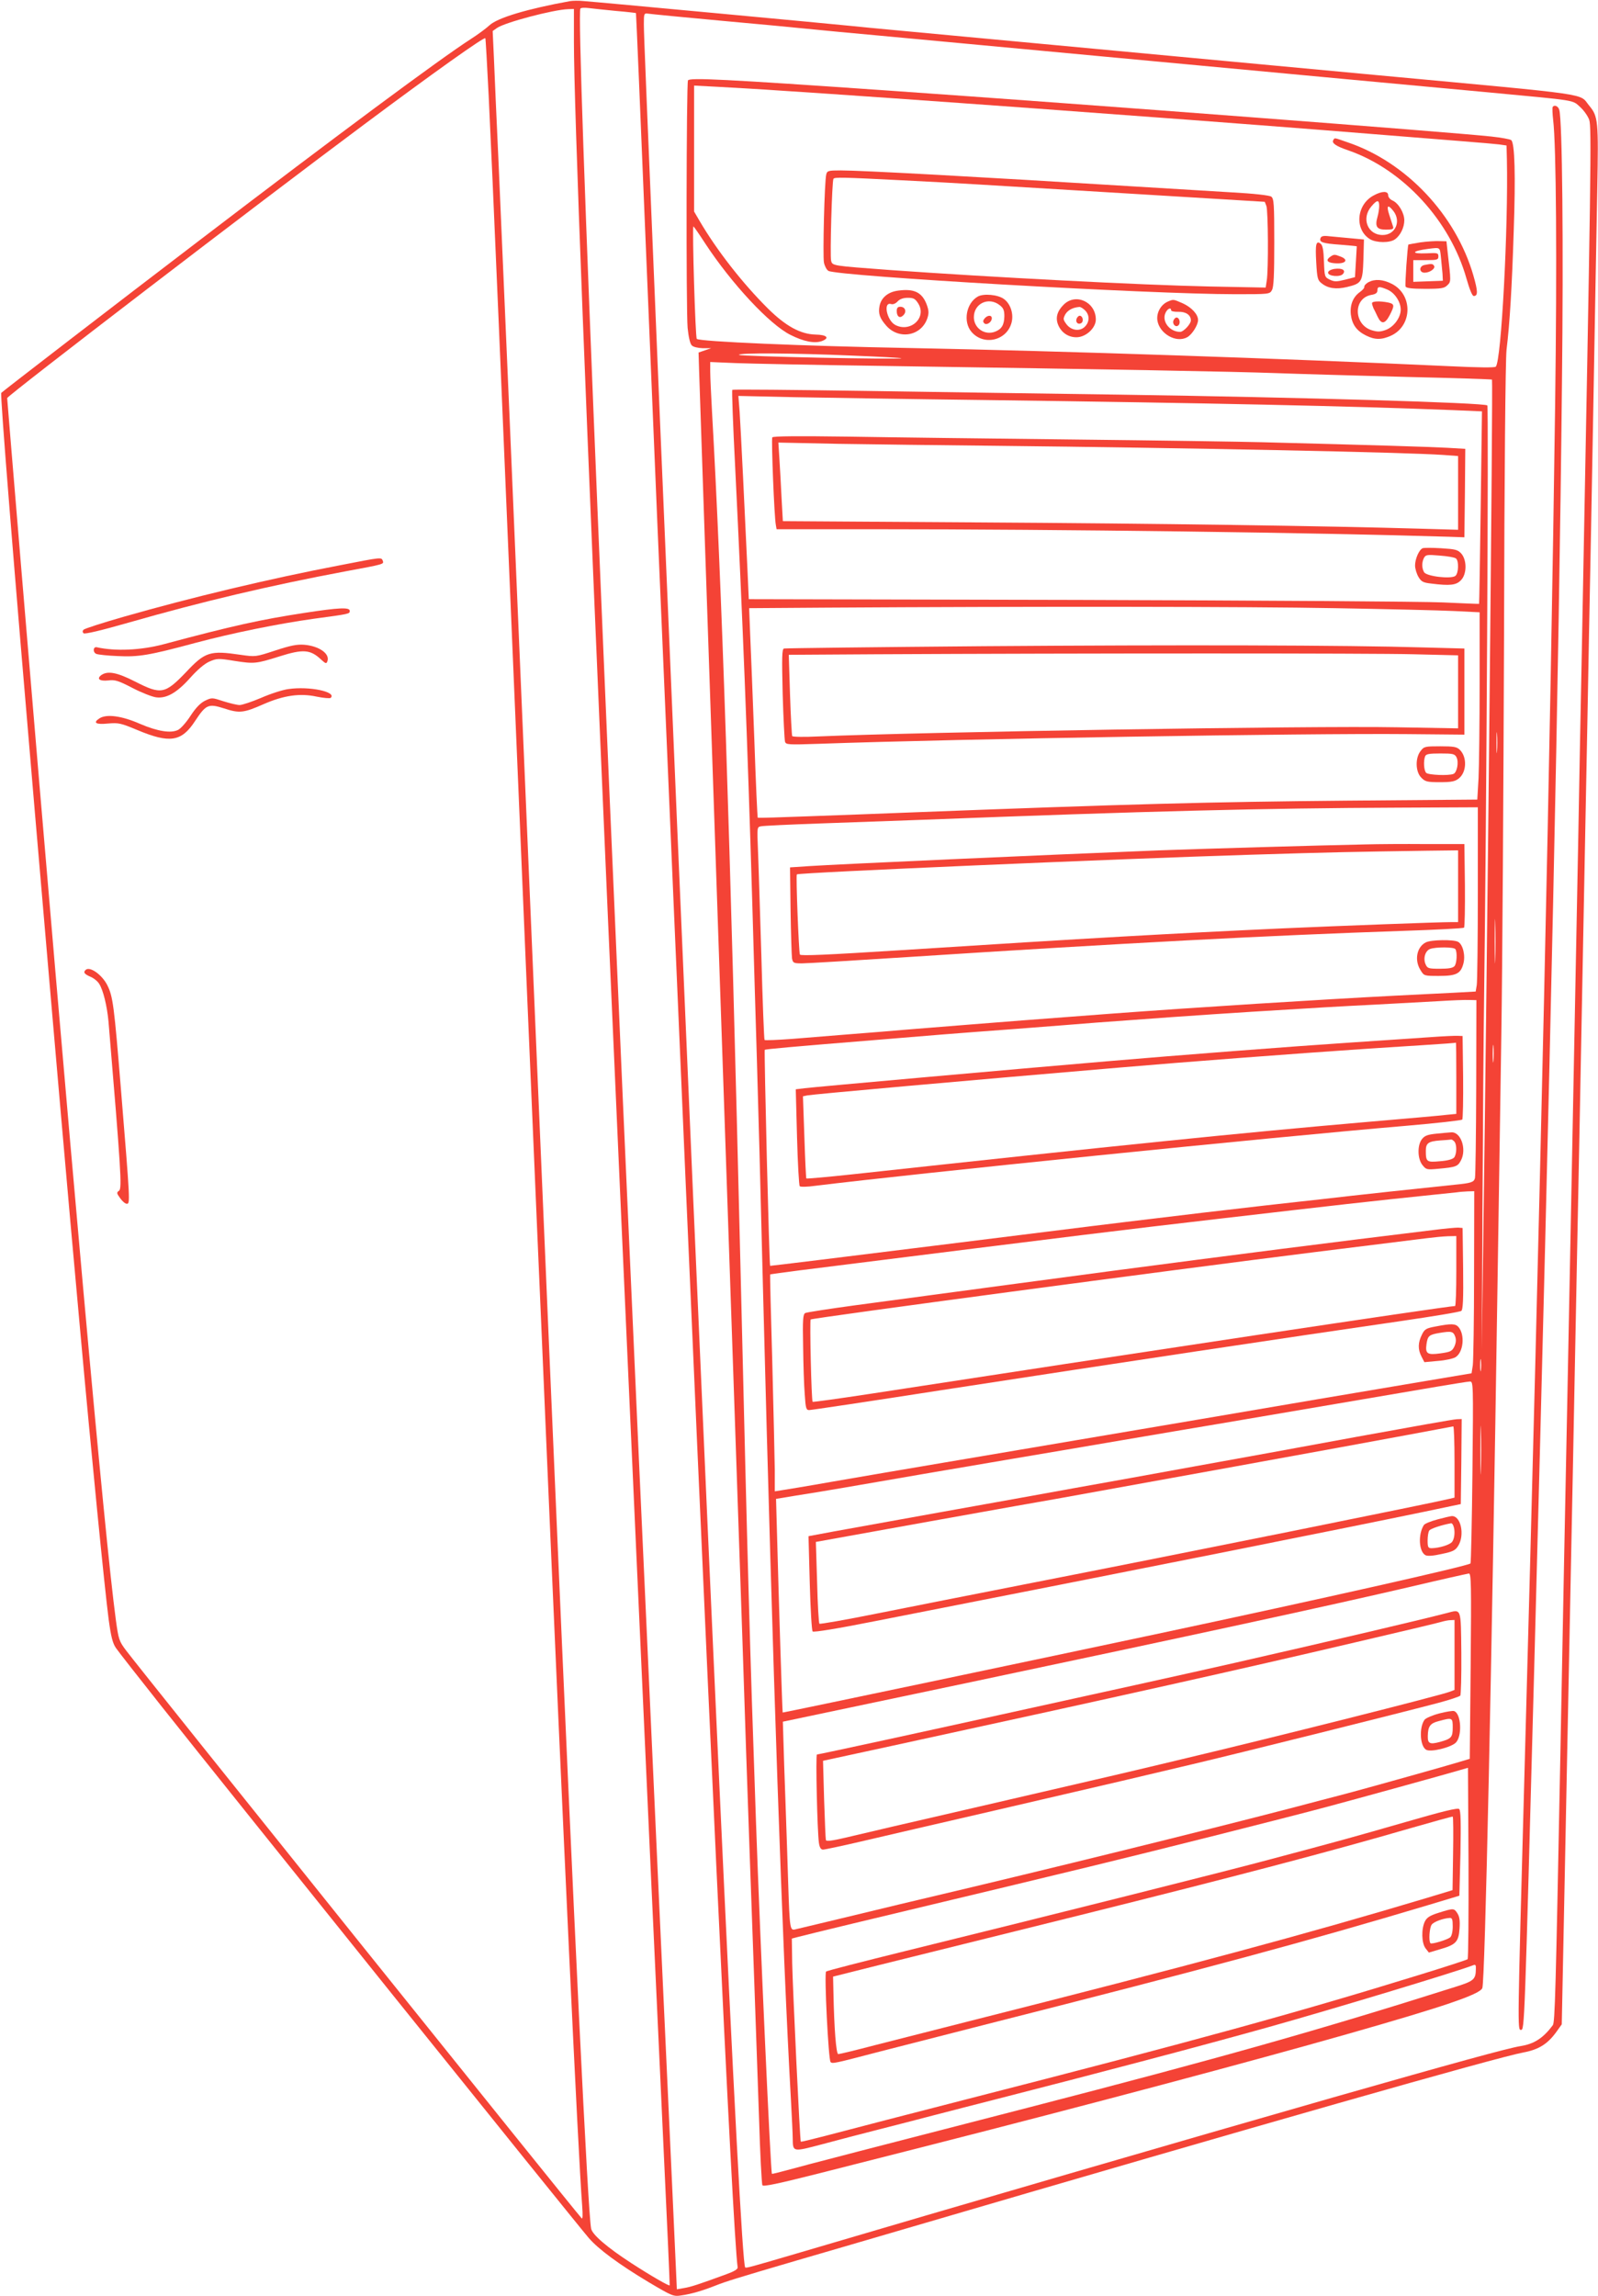 <?xml version="1.0" standalone="no"?>
<!DOCTYPE svg PUBLIC "-//W3C//DTD SVG 20010904//EN"
 "http://www.w3.org/TR/2001/REC-SVG-20010904/DTD/svg10.dtd">
<svg version="1.0" xmlns="http://www.w3.org/2000/svg"
 width="891pt" height="1280pt" viewBox="0 0 891 1280"
 preserveAspectRatio="xMidYMid meet">
<g transform="translate(0,1280) scale(0.1,-0.1)"
fill="#f44336" stroke="none">
<path d="M3180 12794 c-238 -43 -407 -93 -452 -136 -17 -16 -63 -50 -102 -75
-174 -112 -748 -538 -1505 -1116 -475 -362 -1098 -842 -1114 -857 -7 -6 67
-931 188 -2345 125 -1457 176 -2047 251 -2870 64 -709 137 -1447 160 -1623 13
-95 22 -132 41 -159 13 -19 128 -166 255 -326 359 -453 2300 -2868 2380 -2961
54 -63 169 -148 336 -248 130 -77 137 -80 181 -73 56 8 118 26 191 55 58 23
113 40 450 139 113 33 392 114 620 181 1969 577 3287 952 3433 979 86 16 136
47 185 115 l30 42 11 544 c11 539 21 1045 41 2055 6 286 15 743 20 1015 20
1026 37 1860 60 3090 6 294 15 767 20 1050 6 283 17 877 25 1320 8 443 17 963
21 1155 7 382 5 406 -45 466 -59 71 45 56 -1171 169 -239 22 -505 47 -590 55
-149 14 -1647 154 -2090 195 -118 11 -235 22 -260 25 -64 7 -1434 135 -1495
139 -27 3 -61 2 -75 0z m255 -55 c60 -5 110 -11 111 -12 1 -1 25 -564 53
-1252 54 -1310 66 -1593 156 -3690 190 -4435 330 -7433 358 -7624 1 -10 -21
-23 -63 -38 -158 -58 -199 -71 -236 -77 l-40 -7 -27 593 c-15 326 -54 1178
-87 1893 -277 6020 -449 10186 -424 10227 3 5 24 6 47 3 23 -3 91 -10 152 -16z
m-235 -171 c0 -361 66 -2052 190 -4893 83 -1887 234 -5234 308 -6810 21 -440
37 -802 36 -804 -4 -5 -106 54 -214 124 -134 87 -217 158 -224 192 -18 89 -95
1679 -201 4143 -14 322 -32 738 -40 925 -8 187 -42 979 -75 1760 -119 2818
-181 4258 -200 4685 -11 239 -23 503 -26 586 l-7 151 24 17 c44 31 313 102
397 105 l32 1 0 -182z m815 117 c209 -19 425 -39 480 -45 55 -6 270 -26 478
-45 361 -34 686 -64 1500 -140 784 -73 1466 -137 1827 -170 500 -47 465 -41
511 -82 21 -19 43 -51 50 -71 14 -41 10 -279 -41 -2952 -6 -289 -15 -761 -20
-1050 -30 -1559 -37 -1903 -60 -3080 -12 -585 -26 -1294 -40 -2040 -26 -1326
-30 -1483 -42 -1499 -53 -71 -103 -104 -178 -116 -74 -12 -379 -96 -1045 -286
-832 -238 -2107 -609 -2995 -871 -252 -74 -280 -82 -285 -77 -28 28 -203 3827
-475 10294 -78 1869 -90 2152 -90 2210 0 59 1 62 23 59 12 -2 193 -20 402 -39z
m-1290 -425 c25 -525 55 -1228 210 -4910 25 -586 52 -1218 60 -1405 8 -187 31
-709 50 -1160 94 -2191 178 -3984 201 -4280 4 -53 3 -77 -3 -70 -30 30 -2459
3057 -2540 3165 -39 52 -42 61 -57 170 -63 465 -250 2543 -526 5844 -44 527
-80 962 -80 967 0 13 1408 1092 1990 1525 390 291 669 489 676 481 2 -2 10
-149 19 -327z"/>
<path d="M3836 12352 c-9 -15 -11 -1281 -2 -1380 5 -50 14 -89 23 -97 8 -9 34
-15 61 -16 l47 0 -35 -12 -35 -12 3 -100 c2 -81 203 -5961 242 -7090 5 -165
15 -437 20 -605 6 -168 15 -426 20 -575 14 -379 37 -1034 52 -1467 6 -202 15
-373 19 -379 5 -9 89 9 311 65 166 42 436 111 598 152 915 233 1816 473 2350
625 541 154 741 222 755 257 15 38 52 1743 85 3942 6 377 15 993 21 1370 6
377 12 1371 15 2210 2 925 8 1558 14 1610 18 148 30 345 40 660 11 314 6 493
-14 509 -6 5 -56 14 -111 20 -244 26 -2240 178 -3360 256 -919 64 -1109 73
-1119 57z m529 -58 c593 -38 2173 -153 3010 -219 805 -64 940 -75 983 -80 l42
-6 2 -77 c8 -378 -31 -1125 -62 -1156 -6 -6 -97 -5 -262 3 -931 43 -2141 84
-3003 101 -599 11 -1175 36 -1190 51 -8 8 -26 612 -19 627 1 2 31 -41 66 -95
147 -224 360 -453 476 -510 73 -37 135 -49 175 -34 45 17 27 35 -35 36 -85 2
-167 47 -267 146 -140 139 -284 323 -380 487 l-31 53 0 351 0 351 133 -7 c72
-4 236 -13 362 -22z m382 -1476 c156 -6 281 -13 279 -15 -8 -8 -906 10 -906
19 0 12 300 10 627 -4z m193 -58 c1276 -19 1933 -31 2180 -40 135 -5 459 -14
720 -21 261 -6 477 -13 479 -15 6 -6 -26 -3187 -49 -4809 l-8 -600 4 800 c2
440 6 969 9 1175 13 955 26 3283 18 3290 -16 15 -1022 45 -2043 60 -382 5
-1025 15 -1428 21 -403 6 -735 9 -739 6 -3 -3 4 -196 16 -429 42 -853 68
-1502 96 -2448 8 -278 19 -660 25 -850 6 -190 22 -781 35 -1315 54 -2107 107
-3634 155 -4490 5 -93 10 -190 10 -215 1 -77 -1 -76 166 -32 82 22 223 59 314
82 91 23 230 59 310 80 80 21 237 61 350 90 579 148 1151 299 1515 401 367
103 1045 308 1138 344 14 6 17 2 16 -21 -1 -59 -11 -67 -120 -101 -754 -239
-1307 -395 -2379 -672 -789 -203 -1264 -326 -1349 -350 -41 -11 -76 -20 -77
-18 -7 9 -65 1282 -89 1967 -35 1002 -45 1361 -85 3035 -60 2496 -106 3868
-160 4820 -5 94 -10 194 -10 224 l0 53 143 -6 c78 -3 455 -11 837 -16z m560
-190 c1262 -17 2016 -33 2599 -56 l164 -7 -7 -536 c-4 -294 -8 -536 -9 -537
-1 -1 -92 3 -202 8 -110 5 -1026 11 -2035 14 l-1835 4 -7 157 c-14 308 -38
799 -44 887 l-7 89 314 -7 c173 -3 654 -11 1069 -16z m1940 -1160 c289 -5 589
-12 668 -16 l142 -7 0 -402 c0 -221 -3 -456 -6 -522 l-7 -120 -731 -6 c-763
-7 -1189 -18 -2461 -67 -137 -5 -378 -15 -534 -20 -155 -6 -284 -10 -286 -8
-2 2 -11 197 -19 433 -9 237 -19 499 -23 582 l-6 153 434 3 c1131 7 2353 6
2829 -3z m907 -797 c-2 -27 -3 -5 -3 47 0 52 1 74 3 48 2 -27 2 -69 0 -95z
m-107 -790 c0 -263 -3 -494 -6 -514 l-6 -36 -127 -7 c-69 -3 -214 -11 -321
-16 -426 -22 -1109 -65 -1579 -100 -404 -30 -642 -49 -781 -60 -63 -5 -176
-14 -250 -20 -74 -6 -189 -15 -255 -21 -129 -10 -262 -21 -498 -40 -81 -6
-151 -9 -154 -6 -3 3 -11 216 -18 474 -8 257 -16 523 -19 590 -5 121 -5 123
17 127 12 3 162 10 332 16 171 6 423 15 560 20 1269 49 1909 65 2663 68 l442
2 0 -477z m97 -371 c-1 -53 -3 -7 -3 103 0 110 2 154 3 97 2 -57 2 -147 0
-200z m-106 -712 c-1 -267 -4 -495 -7 -507 -6 -23 -21 -28 -114 -37 -146 -15
-560 -59 -754 -82 -23 -2 -160 -18 -306 -34 -146 -17 -301 -35 -345 -40 -44
-5 -156 -19 -250 -30 -268 -32 -300 -36 -1255 -155 -498 -62 -906 -112 -906
-111 -5 3 -34 1200 -30 1204 4 4 149 17 631 56 300 25 408 34 760 60 182 14
389 30 460 36 240 18 589 43 860 60 369 23 491 30 690 40 116 6 273 15 350 19
77 5 157 8 178 7 l39 -1 -1 -485z m96 148 c-2 -24 -4 -7 -4 37 0 44 2 63 4 43
2 -21 2 -57 0 -80z m-108 -1190 c0 -255 -4 -483 -7 -508 l-7 -45 -250 -42
c-137 -23 -410 -69 -605 -102 -195 -33 -489 -83 -652 -111 -1535 -260 -1616
-273 -2068 -351 -129 -23 -252 -43 -272 -46 l-38 -6 0 119 c-1 66 -7 337 -14
604 -8 267 -13 486 -12 486 0 1 75 11 166 23 1667 209 1758 220 2325 286 689
80 846 98 1215 136 58 6 114 12 125 13 11 2 37 4 58 5 l37 1 -1 -462z m38
-535 c-2 -16 -4 -3 -4 27 0 30 2 43 4 28 2 -16 2 -40 0 -55z m-47 -567 c-3
-277 -8 -507 -11 -511 -14 -14 -841 -200 -1739 -391 -601 -128 -2095 -442
-2096 -440 -2 1 -22 629 -30 941 l-7 250 109 18 c60 9 186 30 279 46 247 43
597 103 940 161 165 28 433 73 595 101 162 28 426 72 585 99 340 58 940 160
1175 200 91 15 174 29 185 29 20 1 20 -4 15 -503z m47 12 c-1 -62 -3 -14 -3
107 0 121 2 172 3 113 2 -59 2 -158 0 -220z m-57 -1095 l-5 -517 -60 -18 c-65
-20 -472 -134 -595 -167 -41 -11 -120 -32 -175 -46 -400 -107 -1233 -314
-1932 -481 -405 -96 -468 -111 -753 -180 -124 -30 -235 -56 -247 -59 -28 -7
-30 6 -38 250 -3 105 -10 307 -15 450 -5 143 -11 305 -12 359 l-3 99 1055 222
c1213 256 1990 424 2440 529 173 41 322 74 330 75 13 1 14 -61 10 -516z m-17
-1634 c-5 -4 -125 -43 -268 -87 -690 -213 -1243 -365 -2515 -691 -358 -92
-605 -156 -799 -207 -73 -19 -135 -34 -136 -32 -5 5 -45 853 -48 997 l-2 135
30 8 c36 10 513 125 820 198 202 48 435 104 815 196 344 83 1098 273 1325 334
146 39 665 182 735 203 l45 13 3 -530 c1 -291 -1 -533 -5 -537z"/>
<path d="M7434 12019 c-10 -17 15 -34 86 -58 303 -106 566 -391 657 -715 17
-60 32 -96 40 -96 24 0 24 25 -2 115 -98 338 -375 631 -699 741 -81 28 -73 27
-82 13z"/>
<path d="M4607 11828 c-10 -39 -20 -452 -13 -491 4 -20 15 -41 25 -47 57 -30
1794 -130 2268 -130 189 0 193 0 205 23 10 16 13 85 13 265 0 216 -2 245 -17
256 -10 7 -94 17 -225 24 -114 7 -352 21 -528 32 -888 55 -1530 90 -1646 90
-71 0 -77 -2 -82 -22z m423 -33 c335 -17 353 -19 1314 -77 l708 -43 9 -23 c10
-27 12 -357 2 -416 l-6 -39 -311 6 c-382 8 -1212 51 -1786 92 -320 24 -319 23
-326 52 -7 27 5 443 13 456 6 10 48 9 383 -8z"/>
<path d="M7660 11711 c-98 -51 -109 -192 -20 -245 35 -20 109 -21 138 0 30 21
52 66 52 106 0 41 -32 95 -65 110 -14 6 -25 19 -25 30 0 24 -34 24 -80 -1z
m30 -59 c0 -15 -4 -42 -9 -59 -16 -56 -5 -73 46 -73 39 0 45 3 40 18 -3 9 -12
38 -21 65 -17 52 -8 60 23 21 45 -58 11 -134 -60 -134 -83 0 -120 92 -63 159
32 38 44 39 44 3z"/>
<path d="M7363 11473 c-9 -23 11 -30 110 -37 50 -4 92 -8 92 -9 0 -1 -2 -40
-5 -87 l-5 -85 -55 -14 c-48 -12 -60 -12 -85 0 -29 14 -30 16 -33 101 -2 62
-7 90 -18 99 -26 21 -31 -2 -25 -104 5 -89 8 -100 31 -117 35 -28 81 -34 140
-20 83 20 88 28 92 155 l3 110 -75 7 c-41 4 -94 9 -118 11 -32 4 -45 1 -49
-10z"/>
<path d="M7920 11449 c-35 -6 -65 -11 -67 -12 -5 -6 -20 -223 -16 -234 4 -9
35 -13 109 -13 91 0 107 3 124 20 21 21 21 17 1 190 l-6 55 -40 1 c-22 1 -69
-2 -105 -7z m114 -81 c3 -29 7 -71 9 -93 l2 -40 -82 -3 -83 -3 0 61 0 60 70 0
c64 0 70 2 70 21 0 19 -5 20 -65 17 -92 -4 -85 13 10 25 66 8 63 10 69 -45z"/>
<path d="M7943 11323 c-32 -6 -31 -43 0 -43 30 0 62 24 53 38 -7 12 -13 13
-53 5z"/>
<path d="M7415 11367 c-27 -20 -11 -34 40 -35 52 -1 63 22 19 38 -33 13 -37
13 -59 -3z"/>
<path d="M7440 11301 c-22 -4 -35 -12 -35 -21 0 -20 68 -26 83 -7 18 21 -5 34
-48 28z"/>
<path d="M7630 11227 c-14 -8 -24 -19 -23 -25 2 -6 -10 -20 -26 -31 -37 -27
-55 -71 -49 -125 7 -55 32 -90 84 -116 50 -25 87 -25 140 -1 120 55 123 229 4
289 -50 25 -93 28 -130 9z m105 -41 c41 -17 75 -68 75 -112 0 -44 -38 -96 -83
-113 -31 -11 -45 -12 -78 -2 -102 31 -105 178 -4 197 25 4 35 11 35 25 0 23
10 24 55 5z"/>
<path d="M7650 11110 c0 -6 4 -18 8 -28 5 -9 15 -30 23 -47 21 -44 41 -42 67
7 29 56 28 64 -9 72 -47 9 -89 7 -89 -4z"/>
<path d="M5008 11180 c-56 -7 -95 -39 -104 -86 -8 -42 1 -68 38 -110 71 -80
196 -57 229 43 9 28 8 43 -5 78 -26 66 -70 87 -158 75z m112 -72 c49 -79 -44
-164 -129 -119 -47 26 -68 131 -22 116 11 -3 25 3 36 15 12 13 31 20 57 20 32
0 41 -5 58 -32z"/>
<path d="M5000 11066 c0 -32 18 -43 37 -23 20 20 10 47 -17 47 -15 0 -20 -7
-20 -24z"/>
<path d="M5452 11147 c-65 -37 -83 -140 -36 -196 67 -80 197 -51 224 50 13 48
-5 105 -42 132 -33 25 -114 32 -146 14z m122 -48 c21 -16 26 -29 26 -62 -1
-48 -15 -72 -52 -86 -58 -22 -118 20 -118 81 0 77 83 115 144 67z"/>
<path d="M5490 11025 c-10 -12 -10 -19 -2 -27 13 -13 42 6 42 28 0 19 -24 18
-40 -1z"/>
<path d="M5930 11101 c-36 -36 -46 -73 -30 -112 18 -43 56 -69 102 -69 52 0
108 51 108 99 0 98 -113 150 -180 82z m120 -31 c26 -26 26 -64 -1 -91 -28 -28
-76 -22 -103 14 -19 26 -19 30 -6 55 14 23 41 38 78 41 6 1 21 -8 32 -19z"/>
<path d="M6003 11024 c-8 -20 8 -36 26 -25 15 10 8 41 -9 41 -6 0 -13 -7 -17
-16z"/>
<path d="M6514 11120 c-40 -16 -66 -61 -61 -104 10 -75 104 -130 166 -96 27
14 61 68 61 96 0 32 -36 71 -87 94 -51 22 -50 22 -79 10z m16 -50 c0 -5 19 -9
41 -8 41 1 69 -18 69 -48 0 -20 -41 -64 -60 -64 -58 0 -103 58 -82 105 11 25
32 34 32 15z"/>
<path d="M6543 11014 c-8 -21 13 -42 28 -27 13 13 5 43 -11 43 -6 0 -13 -7
-17 -16z"/>
<path d="M4306 10362 c-6 -10 11 -447 20 -489 l4 -23 548 0 c1043 0 2458 -19
3202 -42 l85 -3 3 247 2 246 -102 6 c-92 5 -407 15 -1033 31 -115 3 -583 10
-1040 15 -456 5 -1022 12 -1256 16 -292 4 -428 3 -433 -4z m1249 -47 c1036
-11 2284 -36 2493 -51 l82 -6 0 -205 0 -206 -212 6 c-509 15 -1461 29 -2468
35 l-1085 7 -7 125 c-3 69 -9 167 -12 219 l-6 94 333 -7 c182 -3 580 -8 882
-11z"/>
<path d="M7932 9744 c-20 -9 -42 -60 -42 -96 0 -18 9 -47 19 -64 16 -27 27
-32 72 -37 103 -13 138 -9 164 18 34 33 35 112 3 149 -20 22 -33 25 -113 30
-49 3 -96 3 -103 0z m186 -57 c17 -13 15 -82 -3 -97 -23 -19 -163 -3 -175 21
-13 23 -13 55 0 80 10 17 18 18 88 12 42 -3 83 -10 90 -16z"/>
<path d="M5485 9198 c-605 -5 -1106 -11 -1114 -13 -11 -4 -12 -47 -7 -253 4
-136 10 -255 13 -266 5 -17 15 -18 192 -12 789 28 2717 59 3271 54 l325 -3 0
240 0 240 -225 6 c-431 13 -1363 15 -2455 7z m2398 -45 l247 -6 0 -203 0 -204
-342 6 c-472 9 -2641 -26 -3224 -51 -78 -4 -144 -3 -147 2 -2 4 -8 108 -12
230 l-7 223 484 3 c1157 6 2773 6 3001 0z"/>
<path d="M7921 8614 c-31 -39 -29 -117 4 -149 21 -22 33 -25 103 -25 65 0 84
4 105 20 45 35 48 119 7 160 -17 17 -34 20 -109 20 -85 0 -91 -1 -110 -26z
m200 -35 c14 -27 3 -85 -17 -93 -28 -11 -140 -6 -152 6 -13 13 -16 66 -6 92 5
13 22 16 85 16 69 0 80 -2 90 -21z"/>
<path d="M7610 8093 c-248 -5 -900 -24 -1145 -33 -655 -26 -1790 -77 -1955
-88 l-105 -7 3 -240 c2 -132 6 -252 8 -267 5 -26 9 -28 56 -28 28 0 292 16
587 35 1222 79 2022 121 2761 146 184 6 338 14 343 18 4 4 6 111 5 237 l-3
229 -215 0 c-118 1 -271 0 -340 -2z m520 -233 l0 -200 -37 0 c-69 0 -604 -20
-943 -35 -609 -28 -1076 -54 -2119 -121 -425 -27 -565 -33 -571 -25 -6 11 -23
442 -17 447 10 10 1801 87 2512 109 481 15 599 17 1008 23 l167 2 0 -200z"/>
<path d="M7950 7547 c-50 -25 -65 -98 -30 -154 20 -33 20 -33 103 -33 96 0
121 12 136 67 13 46 -2 108 -29 123 -26 14 -150 12 -180 -3z m165 -38 c11 -17
8 -79 -5 -94 -9 -11 -33 -15 -81 -15 -64 0 -70 2 -80 24 -15 33 -3 75 24 86
31 12 135 12 142 -1z"/>
<path d="M7980 7019 c-69 -5 -262 -18 -430 -29 -362 -24 -970 -71 -1380 -106
-483 -41 -1631 -143 -1684 -150 l-49 -6 7 -267 c4 -146 11 -269 15 -273 4 -5
43 -4 86 2 562 69 2503 267 3300 335 165 14 303 30 308 34 4 4 6 111 5 237
l-3 229 -25 1 c-14 1 -81 -2 -150 -7z m140 -228 l0 -200 -52 -5 c-29 -4 -235
-22 -458 -41 -682 -59 -1360 -128 -2858 -291 -138 -15 -254 -25 -256 -23 -2 2
-7 106 -11 231 l-8 227 24 5 c28 6 844 79 1739 155 371 32 981 78 1395 106
209 13 403 26 430 28 28 2 51 4 53 5 1 1 2 -88 2 -197z"/>
<path d="M8012 6481 c-51 -5 -68 -11 -83 -30 -27 -33 -26 -110 2 -145 21 -26
24 -27 88 -21 100 9 109 13 127 47 33 63 -1 161 -55 156 -9 0 -45 -4 -79 -7z
m96 -43 c16 -16 15 -70 0 -90 -9 -10 -37 -18 -80 -21 -73 -7 -78 -3 -78 58 0
43 14 53 80 58 30 2 57 4 61 5 3 1 10 -3 17 -10z"/>
<path d="M7995 5944 c-60 -7 -258 -32 -440 -54 -506 -63 -1195 -152 -1885
-245 -344 -46 -746 -100 -895 -120 -148 -20 -277 -40 -285 -44 -13 -7 -15 -36
-12 -187 1 -98 5 -218 9 -266 5 -79 8 -88 25 -88 11 0 340 49 731 110 1020
157 1932 294 2567 386 179 26 331 51 338 57 9 7 12 63 10 236 l-3 226 -25 2
c-14 0 -74 -5 -135 -13z m125 -229 c0 -107 -3 -195 -7 -195 -41 0 -1882 -277
-3258 -489 -176 -27 -322 -47 -324 -45 -7 7 -17 455 -11 459 15 9 1998 274
2807 375 307 38 590 73 628 78 39 5 91 10 118 11 l47 1 0 -195z"/>
<path d="M8005 5406 c-54 -10 -62 -15 -77 -46 -22 -44 -23 -82 -2 -122 l16
-31 76 7 c41 3 86 13 98 21 44 28 53 125 16 168 -17 19 -40 20 -127 3z m109
-57 c6 -18 4 -35 -5 -55 -13 -26 -21 -30 -78 -38 -73 -10 -85 -2 -77 53 7 45
14 51 72 61 67 11 77 9 88 -21z"/>
<path d="M7565 4791 c-291 -54 -699 -128 -905 -165 -206 -38 -508 -92 -670
-121 -162 -30 -500 -90 -750 -135 -250 -45 -517 -93 -593 -107 l-139 -26 7
-261 c4 -144 11 -265 16 -270 5 -6 140 16 351 58 1489 292 2565 507 3058 609
l205 43 3 237 2 237 -27 -1 c-16 0 -266 -45 -558 -98z m545 -140 l0 -199 -25
-6 c-93 -23 -1455 -298 -2365 -476 -283 -56 -657 -129 -830 -164 -173 -35
-318 -60 -321 -57 -4 3 -10 107 -13 231 l-7 225 638 115 c351 63 670 120 708
126 207 37 1718 311 1940 353 143 27 263 49 268 50 4 0 7 -89 7 -198z"/>
<path d="M8017 4331 c-38 -10 -73 -24 -78 -32 -33 -52 -28 -148 9 -168 12 -6
43 -4 91 7 63 13 76 20 92 46 37 61 14 167 -36 165 -5 0 -41 -8 -78 -18z m87
-37 c10 -26 7 -69 -7 -88 -12 -17 -71 -35 -114 -36 -20 0 -23 5 -23 43 0 23 4
48 9 55 6 11 71 32 122 41 4 1 10 -6 13 -15z"/>
<path d="M8065 3808 c-143 -37 -622 -150 -1180 -277 -214 -49 -845 -188 -1310
-290 -126 -28 -406 -89 -621 -136 -216 -47 -395 -85 -399 -85 -8 0 2 -430 11
-492 4 -27 11 -38 23 -38 9 0 104 20 211 45 107 25 447 104 755 175 308 72
625 145 705 164 80 19 253 60 385 91 255 60 1196 295 1379 344 60 16 113 34
118 39 4 4 7 112 6 238 -3 258 2 244 -83 222z m45 -233 l0 -195 -26 -10 c-58
-22 -975 -253 -1489 -375 -301 -72 -338 -81 -1130 -264 -357 -82 -696 -161
-753 -175 -73 -17 -104 -21 -107 -13 -2 7 -6 109 -10 227 l-6 215 383 83
c1293 281 1959 430 2588 578 245 57 459 108 475 113 17 5 40 10 53 10 l22 1 0
-195z"/>
<path d="M8025 3249 c-38 -10 -75 -26 -82 -35 -31 -43 -26 -146 8 -167 25 -16
138 12 166 39 37 37 30 162 -9 176 -7 3 -44 -3 -83 -13z m75 -78 c0 -55 -7
-63 -72 -81 -56 -15 -68 -9 -67 33 1 54 13 71 60 83 77 21 79 20 79 -35z"/>
<path d="M7835 2643 c-303 -87 -320 -92 -740 -204 -260 -70 -1225 -312 -2045
-514 -239 -59 -439 -110 -444 -115 -11 -11 13 -492 25 -504 10 -11 21 -8 274
58 94 24 368 94 610 156 1223 310 1774 459 2446 660 l176 53 6 236 c3 171 2
239 -7 247 -8 8 -90 -12 -301 -73z m267 -175 l-3 -204 -142 -43 c-674 -202
-1313 -374 -2563 -690 -177 -45 -409 -104 -515 -131 -106 -28 -198 -50 -205
-50 -12 0 -23 143 -27 344 l-2 88 255 64 c140 35 644 160 1120 278 871 217
1407 358 1840 484 129 37 237 67 240 66 3 -1 4 -94 2 -206z"/>
<path d="M8022 2138 c-48 -15 -66 -26 -77 -48 -21 -42 -19 -122 4 -151 l18
-23 64 19 c87 25 102 41 107 115 3 44 0 66 -12 85 -19 29 -21 29 -104 3z m78
-77 c0 -29 -6 -53 -14 -60 -17 -14 -103 -40 -110 -33 -11 10 -6 88 7 104 12
16 64 35 100 37 14 1 17 -8 17 -48z"/>
<path d="M8657 12203 c-2 -5 -1 -37 3 -72 17 -140 22 -785 11 -1586 -25 -1863
-83 -4431 -171 -7630 -39 -1429 -39 -1430 -20 -1430 21 0 20 -4 75 2040 91
3414 138 5560 154 7135 9 774 2 1472 -15 1528 -6 21 -28 30 -37 15z"/>
<path d="M1900 9650 c-399 -76 -837 -181 -1214 -289 -115 -33 -214 -65 -220
-71 -6 -6 -7 -13 0 -20 6 -6 96 15 253 60 408 117 790 207 1206 285 222 41
216 40 209 60 -8 19 -4 20 -234 -25z"/>
<path d="M1700 9384 c-248 -38 -399 -71 -787 -175 -128 -34 -270 -40 -373 -17
-21 5 -24 -28 -3 -37 10 -4 63 -10 119 -12 116 -6 176 4 432 73 210 56 462
107 662 135 201 27 200 27 200 44 0 21 -61 18 -250 -11z"/>
<path d="M1535 9174 c-110 -36 -110 -36 -194 -24 -170 25 -197 17 -304 -97
-117 -122 -139 -126 -282 -53 -102 52 -154 62 -190 37 -28 -21 -10 -35 38 -30
38 5 57 -1 136 -42 50 -26 109 -49 131 -52 58 -8 116 25 191 109 40 45 79 78
106 90 42 18 49 19 141 4 109 -17 120 -16 250 25 133 42 173 39 234 -19 23
-21 28 -23 33 -9 17 42 -45 86 -129 93 -40 3 -76 -4 -161 -32z"/>
<path d="M1608 8959 c-31 -4 -100 -26 -152 -49 -52 -22 -106 -40 -120 -40 -14
0 -55 10 -90 21 -64 21 -65 21 -103 3 -26 -13 -51 -39 -80 -83 -23 -36 -54
-71 -69 -79 -40 -21 -115 -9 -213 33 -102 45 -187 56 -226 31 -39 -25 -21 -36
48 -29 58 5 71 2 162 -36 181 -76 247 -66 322 49 62 94 75 99 163 71 85 -28
109 -25 220 24 112 49 203 62 295 42 39 -8 74 -11 79 -7 35 34 -121 66 -236
49z"/>
<path d="M477 7393 c-14 -13 -6 -23 26 -37 18 -7 41 -25 50 -40 22 -34 44
-123 52 -211 69 -824 76 -930 59 -942 -15 -11 -14 -14 6 -42 12 -17 28 -31 37
-31 19 0 19 8 -32 630 -39 478 -45 525 -77 589 -30 59 -99 107 -121 84z"/>
</g>
</svg>
